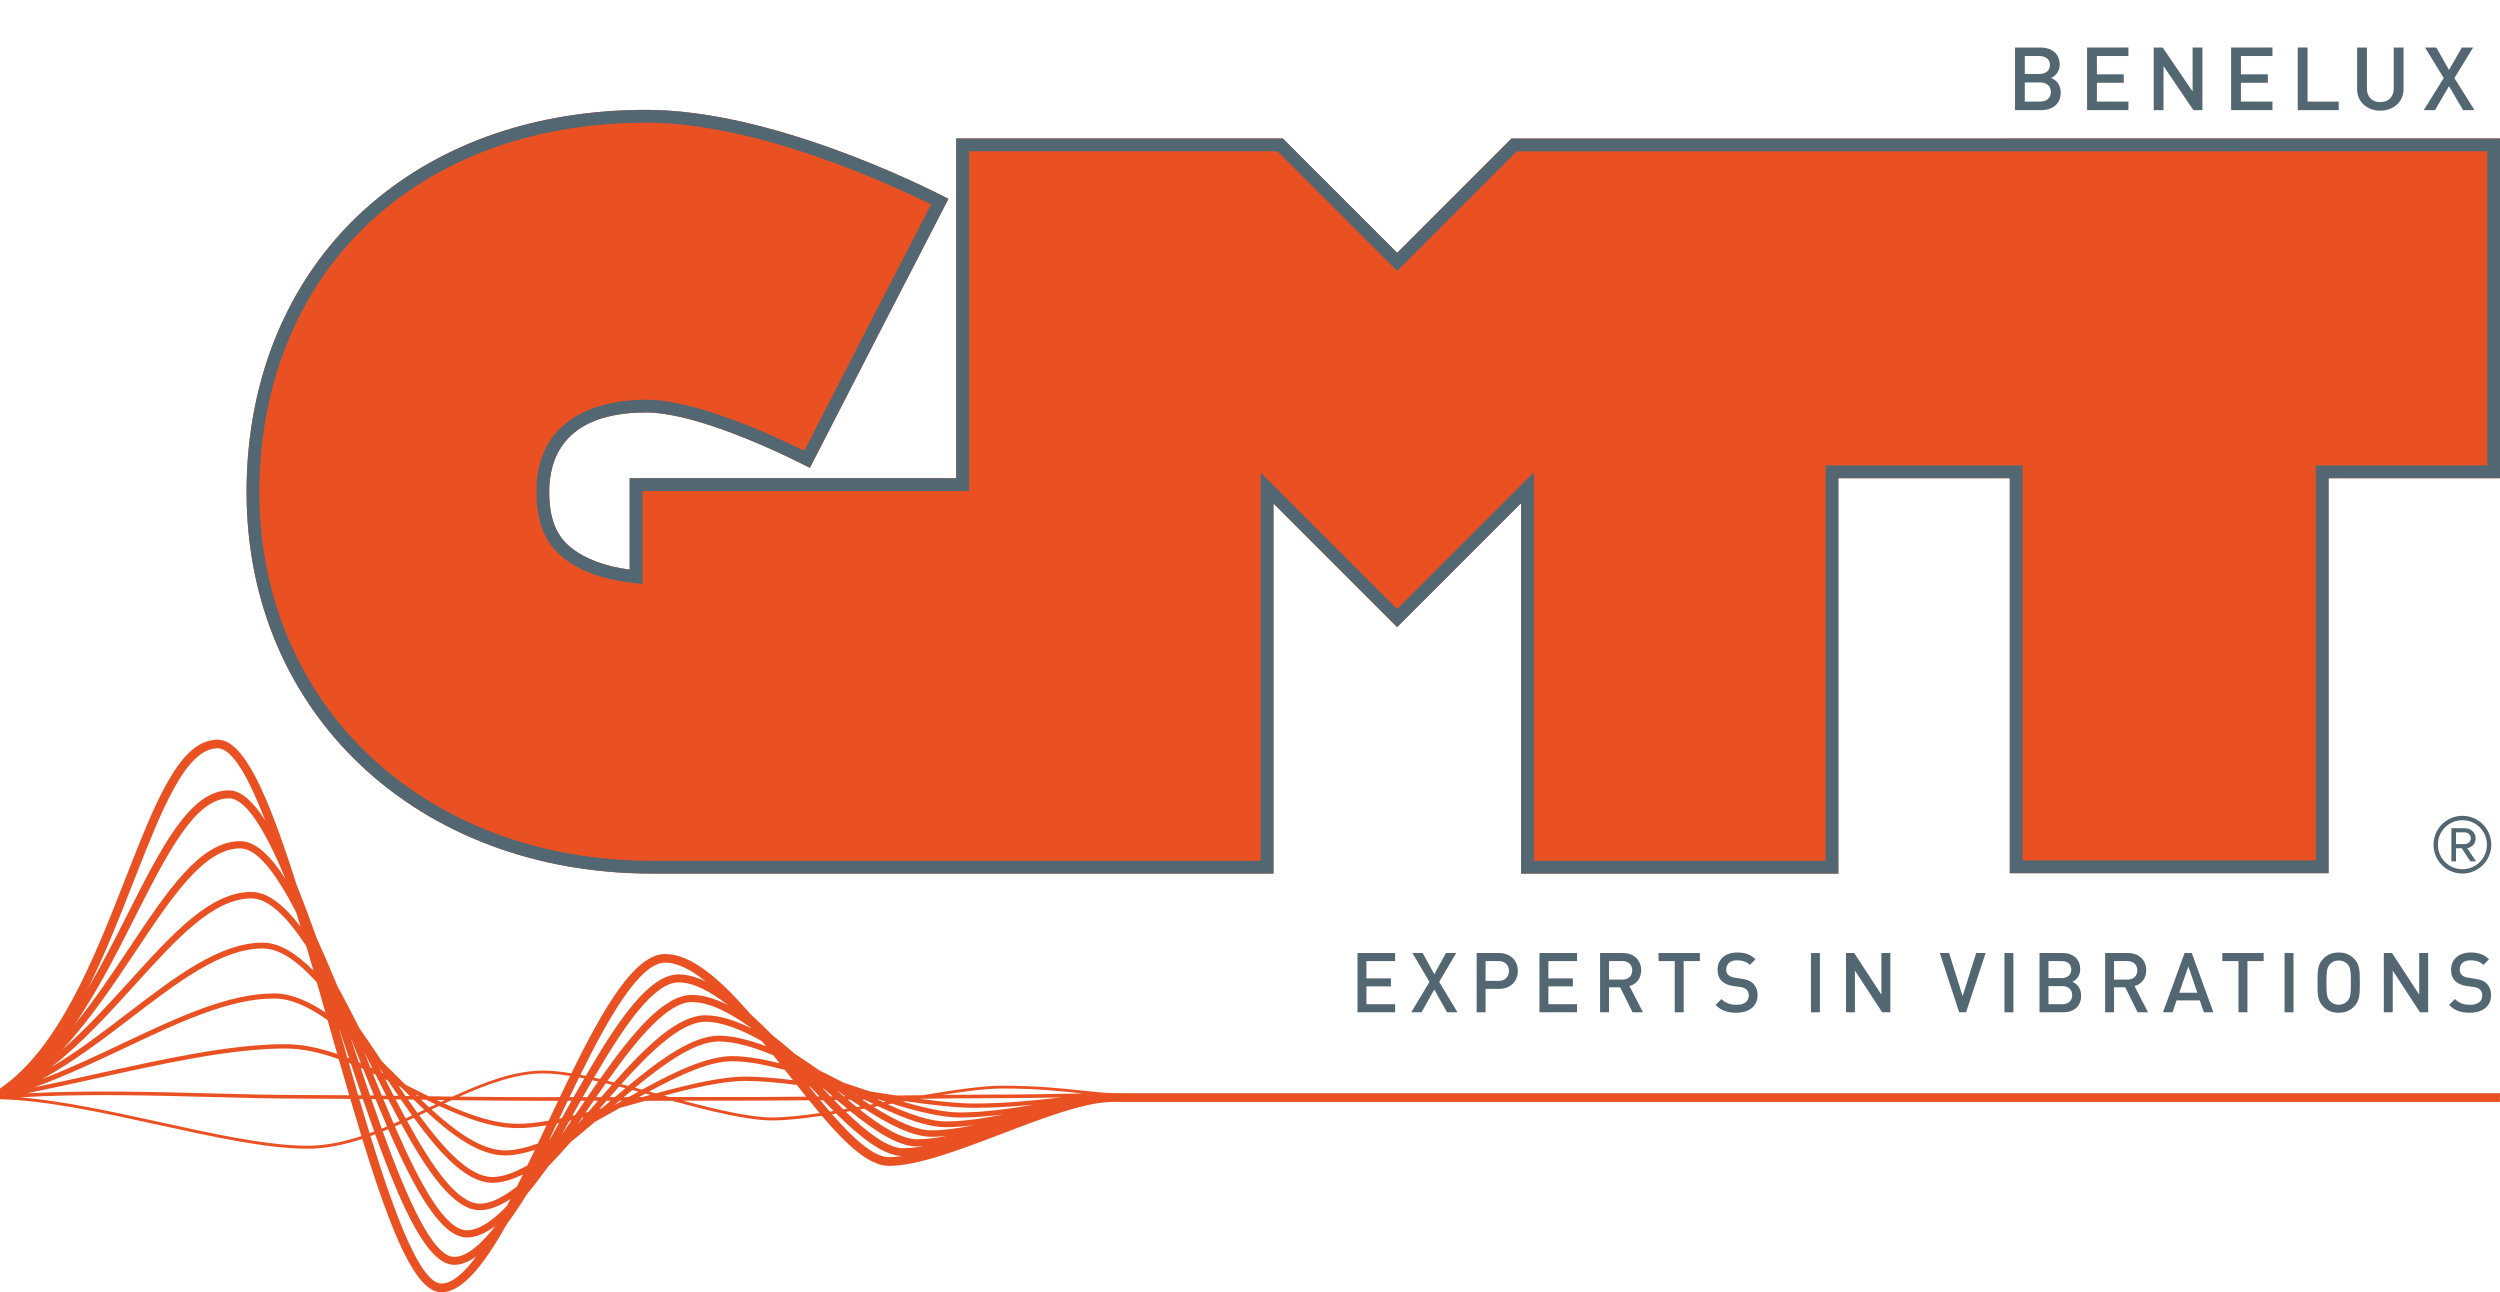 <svg xmlns="http://www.w3.org/2000/svg" width="1000" height="517" viewBox="0 0 1000 517" fill="none"><g clip-path="url(#clip0_2414_133)"><path d="M604.59 55.42L558.87 101.14L513.11 55.38H382.47V191.29H251.87V227.84C242.28 226.66 233.99 223.6 228.39 219.04C224.34 215.73 219.68 210.22 219.68 196.79C219.68 184.9 224.34 164.99 258.49 164.99C275.33 164.99 303.49 176.66 323.94 187.14L351.61 133.31L379.37 79.53C367.86 73.59 307.93 43.95 258.48 43.95C214.99 43.95 176.88 56.99 148.26 81.66C116.25 109.26 98.62 150.15 98.62 196.8C98.62 285.24 166.86 349.44 260.88 349.44H509.38V201.39L558.83 250.84L608.42 201.25V349.44H735.33V191.3H803.9V349.29H931.41V191.3H999.99V55.38L604.58 55.42H604.59Z" fill="#E95123"/><path d="M984.96 326.33C978.59 326.33 973.41 331.45 973.41 337.88C973.41 344.31 978.59 349.43 984.96 349.43C991.33 349.43 996.51 344.25 996.51 337.88C996.51 331.51 991.39 326.33 984.96 326.33ZM984.96 347.69C979.52 347.69 975.16 343.28 975.16 337.88C975.16 332.48 979.52 328.08 984.96 328.08C990.4 328.08 994.77 332.44 994.77 337.88C994.77 343.32 990.36 347.69 984.96 347.69Z" fill="#536773"/><path d="M990.24 335.32C990.24 332.87 988.17 331.29 985.94 331.29H980.55V344.53H982.4V339.3H984.69L988.12 344.53H990.41L986.87 339.25C987.63 339.25 990.25 338.27 990.25 335.33M982.4 337.61V332.93H985.94C987.08 332.93 988.34 333.86 988.34 335.33C988.34 336.69 987.09 337.62 985.94 337.62H982.4V337.61Z" fill="#536773"/><path d="M258.49 43.95C215 43.95 176.89 56.99 148.27 81.66C116.26 109.26 98.63 150.15 98.63 196.8C98.63 285.24 166.87 349.44 260.9 349.44H509.4V201.39L558.85 250.84L608.44 201.24V349.44H735.35V191.29H803.92V349.29H931.43V191.29H1000.01V55.38L604.6 55.42L558.88 101.13L513.12 55.38H382.48V191.28H251.87V227.83C242.29 226.65 234 223.59 228.4 219.03C224.35 215.73 219.69 210.22 219.69 196.79C219.69 184.9 224.35 164.99 258.5 164.99C275.34 164.99 303.5 176.66 323.95 187.13L351.62 133.31L379.38 79.52C367.87 73.58 307.94 43.94 258.49 43.94M258.49 49.07C302.07 49.07 354.38 72.86 372.45 81.77L347.07 130.97L321.72 180.28C307.81 173.45 277.73 159.87 258.5 159.87C245.29 159.87 214.57 163.47 214.57 196.79C214.57 212.55 220.62 219.31 225.18 223.01C231.52 228.17 240.54 231.61 251.26 232.92L257.02 233.62V196.4H387.62V60.51H511.01L555.27 104.77L558.89 108.39L562.52 104.77L606.73 60.55L994.89 60.51V186.16H926.31V344.16H809.05V186.16H730.23V344.31H613.58V188.87L604.83 197.62L558.86 243.59L513.03 197.77L504.28 189.01V344.32H260.9C169.85 344.32 103.77 282.28 103.77 196.81C103.77 151.68 120.77 112.17 151.63 85.56C179.3 61.7 216.26 49.09 258.5 49.09" fill="#536773"/><path d="M816.469 44.054H806V19H816.065C820.868 19 823.886 21.639 823.886 25.863C823.886 28.578 822.147 30.511 820.397 31.174C822.394 31.945 824.29 33.813 824.29 36.984C824.29 41.589 821.059 44.054 816.469 44.054ZM815.74 22.41H809.927V29.588H815.74C818.253 29.588 819.959 28.318 819.959 26.005C819.959 23.692 818.253 22.421 815.74 22.421V22.41ZM816.099 32.998H809.916V40.633H816.099C818.826 40.633 820.352 39.015 820.352 36.799C820.352 34.584 818.826 32.998 816.099 32.998Z" fill="#536773"/><path d="M834.827 44.054V19H851.366V22.41H838.754V29.73H849.515V33.107H838.754V40.633H851.366V44.043H834.827V44.054Z" fill="#536773"/><path d="M877.365 44.054L865.404 26.428V44.054H861.477V19H865.078L877.04 36.593V19H880.967V44.054H877.365Z" fill="#536773"/><path d="M892.447 44.054V19H908.986V22.41H896.374V29.73H907.135V33.107H896.374V40.633H908.986V44.043H892.447V44.054Z" fill="#536773"/><path d="M919.096 44.054V19H923.024V40.644H935.49V44.054H919.096Z" fill="#536773"/><path d="M952.109 44.26C946.835 44.26 942.84 40.774 942.84 35.605V19H946.768V35.431C946.768 38.776 948.877 40.85 952.109 40.85C955.341 40.85 957.495 38.776 957.495 35.431V19H961.422V35.605C961.422 40.774 957.383 44.26 952.12 44.26H952.109Z" fill="#536773"/><path d="M985.233 44.054L979.6 34.454L974.001 44.054H969.49L977.49 31.206L970.006 19H974.517L979.611 27.97L984.739 19H989.25L981.766 31.206L989.8 44.054H985.255H985.233Z" fill="#536773"/><path d="M543 404.915V381.206H558.05V384.433H546.574V391.359H556.365V394.556H546.574V401.678H558.05V404.905H543V404.915Z" fill="#536773"/><path d="M578.827 404.915L573.702 395.83L568.607 404.915H564.502L571.782 392.757L564.972 381.206H569.077L573.712 389.694L578.378 381.206H582.482L575.672 392.757L582.983 404.915H578.848H578.827Z" fill="#536773"/><path d="M599.594 395.552H594.234V404.905H590.661V381.195H599.594C604.189 381.195 607.14 384.258 607.14 388.389C607.14 392.521 604.199 395.552 599.594 395.552ZM599.4 384.433H594.234V392.356H599.4C601.912 392.356 603.566 390.887 603.566 388.389C603.566 385.892 601.912 384.422 599.4 384.422V384.433Z" fill="#536773"/><path d="M615.778 404.915V381.206H630.827V384.433H619.351V391.359H629.143V394.556H619.351V401.678H630.827V404.905H615.778V404.915Z" fill="#536773"/><path d="M653.024 404.915L648.062 394.926H643.6V404.915H640.026V381.206H649.154C653.616 381.206 656.465 384.104 656.465 388.132C656.465 391.534 654.412 393.692 651.768 394.422L657.19 404.915H653.024ZM648.889 384.433H643.6V391.853H648.889C651.268 391.853 652.891 390.486 652.891 388.153C652.891 385.82 651.268 384.422 648.889 384.422V384.433Z" fill="#536773"/><path d="M673.464 384.433V404.915H669.891V384.433H663.407V381.206H679.948V384.433H673.464Z" fill="#536773"/><path d="M694.569 405.11C691.026 405.11 688.514 404.278 686.238 401.976L688.586 399.612C690.301 401.349 692.261 401.914 694.64 401.914C697.755 401.914 699.5 400.578 699.5 398.255C699.5 397.186 699.235 396.354 698.571 395.789C697.979 395.254 697.183 394.956 695.988 394.792L693.211 394.391C691.292 394.093 689.801 393.497 688.78 392.49C687.626 391.421 687.024 389.89 687.024 387.927C687.024 383.795 690.005 381 694.896 381C698.04 381 700.185 381.802 702.206 383.693L699.96 385.954C698.5 384.556 696.785 384.124 694.763 384.124C691.986 384.124 690.495 385.656 690.495 387.814C690.495 388.677 690.73 389.479 691.353 390.013C691.945 390.547 692.639 390.876 693.936 391.082L696.744 391.514C698.898 391.842 700.082 392.346 701.114 393.281C702.369 394.442 703.033 396.077 703.033 398.142C703.033 402.5 699.521 405.1 694.569 405.1V405.11Z" fill="#536773"/><path d="M724.382 404.915V381.206H727.956V404.915H724.382Z" fill="#536773"/><path d="M752.858 404.915L741.974 388.235V404.915H738.401V381.206H741.678L752.562 397.854V381.206H756.136V404.915H752.858Z" fill="#536773"/><path d="M786.439 404.915H783.662L775.923 381.206H779.629L785.05 398.451L790.472 381.206H794.24L786.429 404.915H786.439Z" fill="#536773"/><path d="M801.785 404.915V381.206H805.358V404.915H801.785Z" fill="#536773"/><path d="M825.339 404.915H815.813V381.206H824.972C829.342 381.206 832.088 383.703 832.088 387.701C832.088 390.27 830.506 392.099 828.913 392.726C830.73 393.456 832.456 395.224 832.456 398.224C832.456 402.582 829.515 404.915 825.339 404.915ZM824.676 384.433H819.387V391.226H824.676C826.963 391.226 828.515 390.023 828.515 387.824C828.515 385.625 826.963 384.433 824.676 384.433ZM825.013 394.453H819.387V401.678H825.013C827.494 401.678 828.882 400.146 828.882 398.05C828.882 395.953 827.494 394.453 825.013 394.453Z" fill="#536773"/><path d="M855.051 404.915L850.089 394.926H845.627V404.915H842.053V381.206H851.181C855.643 381.206 858.492 384.104 858.492 388.132C858.492 391.534 856.439 393.692 853.795 394.422L859.217 404.915H855.051ZM850.916 384.433H845.627V391.853H850.916C853.295 391.853 854.918 390.486 854.918 388.153C854.918 385.82 853.295 384.422 850.916 384.422V384.433Z" fill="#536773"/><path d="M881.546 404.915L879.923 400.157H870.632L869.008 404.915H865.2L873.838 381.206H876.717L885.355 404.915H881.546ZM875.359 386.56L871.683 397.084H878.922L875.349 386.56H875.359Z" fill="#536773"/><path d="M898.975 384.433V404.915H895.401V384.433H888.918V381.206H905.458V384.433H898.975Z" fill="#536773"/><path d="M913.83 404.915V381.206H917.404V404.915H913.83Z" fill="#536773"/><path d="M941.551 402.716C940.03 404.247 938.049 405.11 935.466 405.11C932.882 405.11 930.902 404.247 929.38 402.716C927.063 400.383 927.001 398.019 927.001 393.055C927.001 388.091 927.073 385.727 929.38 383.395C930.902 381.863 932.882 381 935.466 381C938.049 381 940.03 381.863 941.551 383.395C943.869 385.727 943.93 388.091 943.93 393.055C943.93 398.019 943.869 400.383 941.551 402.716ZM938.968 385.666C938.079 384.731 936.885 384.196 935.466 384.196C934.046 384.196 932.852 384.731 931.964 385.666C930.81 386.93 930.575 388.358 930.575 393.055C930.575 397.752 930.81 399.149 931.964 400.414C932.852 401.349 934.046 401.914 935.466 401.914C936.885 401.914 938.079 401.349 938.968 400.414C940.162 399.18 940.356 397.752 940.356 393.055C940.356 388.358 940.152 386.899 938.968 385.666Z" fill="#536773"/><path d="M967.985 404.915L957.101 388.235V404.915H953.527V381.206H956.805L967.689 397.854V381.206H971.262V404.915H967.985Z" fill="#536773"/><path d="M987.966 405.11C984.423 405.11 981.911 404.278 979.634 401.976L981.983 399.612C983.698 401.349 985.658 401.914 988.037 401.914C991.151 401.914 992.897 400.578 992.897 398.255C992.897 397.186 992.632 396.354 991.968 395.789C991.376 395.254 990.58 394.956 989.385 394.792L986.608 394.391C984.688 394.093 983.198 393.497 982.177 392.49C981.023 391.421 980.42 389.89 980.42 387.927C980.42 383.795 983.402 381 988.292 381C991.437 381 993.581 381.802 995.603 383.693L993.357 385.954C991.897 384.556 990.181 384.124 988.16 384.124C985.383 384.124 983.892 385.656 983.892 387.814C983.892 388.677 984.127 389.479 984.75 390.013C985.342 390.547 986.036 390.876 987.333 391.082L990.14 391.514C992.295 391.842 993.479 392.346 994.51 393.281C995.766 394.442 996.43 396.077 996.43 398.142C996.43 402.5 992.928 405.1 987.966 405.1V405.11Z" fill="#536773"/><path d="M1000 438.13V437.99V437.85V437.71V437.57V437.43V437.29H454.05C450.59 437.26 447.85 437.25 446.07 437.25C442.44 437.25 438.28 436.81 433.01 436.24C424.86 435.37 414.71 434.28 401.08 434.28C392.98 434.28 381.49 435.96 369.28 438.07C365.79 438.11 362.2 438.16 358.58 438.21C355.13 437.69 351.58 437.14 347.98 436.57C345.6 435.79 343.19 434.99 340.75 434.18C339.69 433.83 338.63 433.48 337.57 433.12C337.06 432.86 336.56 432.6 336.05 432.35C333.22 430.9 330.37 429.45 327.53 428.02C324.32 425.8 321.1 423.6 317.9 421.49C314.86 418.87 311.82 416.33 308.81 413.93C305.92 410.99 303.03 408.2 300.17 405.59C288.37 392.03 276.71 381.61 266.06 381.61C253.98 381.61 241.54 402.87 228.56 429.31C224.43 428.64 220.65 428.23 217.41 428.23C205.7 428.23 193.62 432.88 181 438.64C177.88 438.6 174.71 438.56 171.52 438.51C168.64 437.11 165.73 435.64 162.78 434.16C162.56 434.05 162.34 433.94 162.12 433.83C160.81 432.53 159.5 431.23 158.2 429.94C156.41 428.16 154.61 426.37 152.81 424.59C149.8 420.1 146.78 415.6 143.75 411.25C140.8 405.43 137.88 399.77 134.98 394.44C132.19 387.71 129.43 381.26 126.68 375.24C123.99 367.68 121.31 360.52 118.65 353.96C106.95 317 97.38 295.87 87.05 295.87C71.93 295.87 62.37 320.27 50.27 351.17C37.72 383.22 23.55 419.34 -0.02 435.43V439.69C18.29 440.1 41.04 445.04 63.12 449.89C85.6 454.82 106.83 459.48 123.12 459.48C130.34 459.48 137.63 457.94 144.91 455.57C156.93 494.51 166.45 516.92 176.56 516.92C184.98 516.92 193.72 505.74 202.77 489.6C205.39 486.05 208.05 482.07 210.74 477.76C213.54 474.37 216.38 470.63 219.26 466.64C222.24 463.57 225.28 460.24 228.37 456.75C231.51 454.22 234.7 451.54 237.95 448.77C241.17 447 244.4 445.17 247.62 443.35C247.72 443.29 247.83 443.23 247.93 443.17C249.52 442.73 251.11 442.28 252.7 441.84C254.53 441.33 256.37 440.81 258.2 440.31C261.72 440.31 265.23 440.31 268.7 440.31C283.88 444.4 298.9 448.17 308.92 448.17C314.29 448.17 321.15 447.43 328.72 446.31C338.76 458.08 347.73 466.36 355.56 466.36C367.07 466.36 384.28 459.8 400.93 453.45C417.28 447.21 434.2 440.77 445.06 440.77H999.97V438.46V438.32V438.18L1000 438.13ZM351.25 439.74C352.3 440.08 353.33 440.4 354.36 440.72C354.02 440.78 353.68 440.84 353.35 440.9C352.53 440.52 351.71 440.14 350.88 439.74H351.26H351.25ZM345.74 439.82C346.98 440.43 348.21 441.04 349.43 441.62C348.96 441.71 348.48 441.79 348.01 441.88C346.96 441.22 345.9 440.54 344.84 439.84C345.14 439.84 345.44 439.84 345.74 439.83V439.82ZM342.92 438.41C342.84 438.41 342.77 438.41 342.69 438.41C342.46 438.26 342.22 438.1 341.99 437.94C342.3 438.1 342.61 438.25 342.92 438.41ZM340.23 439.9C341.58 440.81 342.92 441.7 344.24 442.55C343.71 442.64 343.19 442.74 342.67 442.83C341.5 441.89 340.31 440.91 339.12 439.91C339.49 439.91 339.86 439.91 340.23 439.89V439.9ZM334.9 436.27C335.98 437.02 337.06 437.75 338.13 438.48C337.89 438.48 337.66 438.48 337.42 438.48C336.55 437.75 335.68 437 334.81 436.24C334.84 436.24 334.87 436.24 334.9 436.25V436.27ZM334.71 439.97C336.12 441.17 337.52 442.35 338.9 443.48C338.37 443.57 337.85 443.66 337.33 443.74C336.09 442.52 334.83 441.27 333.57 439.98C333.95 439.98 334.33 439.97 334.72 439.96L334.71 439.97ZM329.48 435.45C330.67 436.49 331.86 437.53 333.04 438.55C332.75 438.55 332.45 438.55 332.16 438.56C331.15 437.52 330.14 436.47 329.13 435.4C329.24 435.42 329.36 435.43 329.48 435.45ZM324.08 434.68C325.33 436.01 326.57 437.32 327.8 438.61C327.5 438.61 327.2 438.61 326.9 438.62C325.82 437.31 324.75 435.97 323.66 434.62C323.8 434.64 323.94 434.66 324.08 434.68ZM322.2 432.67C322.2 432.67 322.13 432.67 322.09 432.66C321.91 432.44 321.73 432.21 321.56 431.99C321.77 432.22 321.99 432.45 322.2 432.68V432.67ZM309.3 422.08C310.16 423.16 311.01 424.24 311.86 425.31C304.87 423.57 298.38 422.45 292.86 422.45C282.92 422.45 270.03 428.6 256.82 435.84C255.88 435.59 254.94 435.34 254 435.09C266.3 424.96 278.23 416.59 287.5 416.59C293.79 416.59 301.28 418.8 309.3 422.08ZM306.42 418.48C299.56 415.93 293.12 414.28 287.51 414.28C277.2 414.28 264.35 423.5 251.26 434.37C250.34 434.13 249.42 433.89 248.5 433.66C260.75 420.03 272.68 408.71 282.15 408.71C288.76 408.71 296.52 411.83 304.77 416.45C305.32 417.12 305.87 417.8 306.41 418.48H306.42ZM242.32 433.32C243.13 433.52 243.95 433.71 244.78 433.92C243.35 435.53 241.91 437.18 240.46 438.85C239.79 438.85 239.13 438.85 238.47 438.85C239.76 436.99 241.04 435.14 242.32 433.32ZM234.95 438.85C234.33 438.85 233.71 438.85 233.11 438.85C234.4 436.57 235.69 434.31 236.98 432.09C237.74 432.26 238.5 432.43 239.27 432.6C237.84 434.64 236.39 436.73 234.94 438.84L234.95 438.85ZM247.63 434.63C248.47 434.84 249.31 435.06 250.16 435.28C248.76 436.45 247.36 437.64 245.96 438.84C245.27 438.84 244.59 438.84 243.91 438.84C245.15 437.42 246.39 436.02 247.63 434.63ZM300.34 411.1C300.4 411.17 300.46 411.24 300.52 411.31C293.95 408.13 287.72 406.11 282.15 406.11C271.36 406.11 258.91 418.05 245.64 432.94C244.77 432.72 243.9 432.51 243.03 432.3C255.21 415.13 267.13 400.83 276.79 400.83C283.75 400.83 291.82 405.01 300.34 411.1ZM276.79 397.94C265.59 397.94 253.15 412.91 239.99 431.59C239.18 431.4 238.38 431.22 237.59 431.05C249.69 410.3 261.59 392.96 271.43 392.96C277.41 392.96 284.1 396.52 291.15 402.03C286.11 399.48 281.29 397.95 276.79 397.95V397.94ZM266.08 385.06C271.07 385.06 276.58 387.98 282.33 392.64C278.58 390.83 274.93 389.76 271.43 389.76C259.8 389.76 247.37 407.83 234.31 430.34C233.58 430.19 232.86 430.05 232.15 429.91C243.93 406.08 256.12 385.06 266.08 385.06ZM231.62 430.99C232.3 431.12 233 431.26 233.7 431.4C232.29 433.84 230.87 436.33 229.45 438.85C228.9 438.85 228.35 438.85 227.8 438.85C229.06 436.22 230.34 433.59 231.62 430.99ZM217.43 429.37C220.52 429.37 224.11 429.75 228.04 430.38C226.68 433.16 225.32 435.99 223.94 438.86C219.67 438.86 215.74 438.86 212.32 438.86C203.13 438.86 193.6 438.77 183.76 438.65C195.44 433.43 206.64 429.37 217.43 429.37ZM177.96 440.02C177.43 440.27 176.89 440.52 176.35 440.77C175.78 440.51 175.21 440.24 174.64 439.97C175.74 439.98 176.87 440 177.96 440.01V440.02ZM170.52 439.92C171.79 440.54 173.05 441.14 174.3 441.73C173.53 442.09 172.75 442.46 171.98 442.83C171.89 442.87 171.79 442.92 171.69 442.96C170.59 441.96 169.5 440.93 168.4 439.89C169.11 439.89 169.81 439.91 170.52 439.92ZM167.51 438.44C167.45 438.44 167.39 438.44 167.34 438.44C167.19 438.44 167.03 438.44 166.87 438.44C166.65 438.23 166.43 438.01 166.21 437.8C166.64 438.02 167.08 438.23 167.51 438.45V438.44ZM169.71 443.91C168.81 444.34 167.9 444.76 167 445.18C165.73 443.43 164.46 441.65 163.19 439.82C163.94 439.83 164.69 439.84 165.43 439.85C166.87 441.24 168.29 442.58 169.72 443.9L169.71 443.91ZM153.34 439.69C153.98 439.69 154.62 439.7 155.25 439.71C156.8 442.7 158.33 445.61 159.86 448.43C159.07 448.78 158.27 449.13 157.48 449.47C156.1 446.29 154.72 443.02 153.34 439.69ZM154.82 450.6C154.11 450.89 153.4 451.18 152.7 451.46C151.31 447.6 149.91 443.64 148.53 439.63C149.09 439.63 149.64 439.64 150.2 439.65C151.75 443.4 153.29 447.05 154.83 450.59L154.82 450.6ZM158.21 439.76C158.92 439.76 159.62 439.78 160.33 439.79C161.84 441.98 163.34 444.11 164.84 446.18C163.98 446.58 163.12 446.97 162.26 447.36C160.91 444.89 159.57 442.34 158.22 439.75L158.21 439.76ZM160.28 434.81C161.5 436.02 162.71 437.21 163.92 438.39C163.34 438.39 162.75 438.37 162.17 438.37C161.26 437.06 160.35 435.73 159.45 434.4C159.73 434.54 160.01 434.68 160.29 434.82L160.28 434.81ZM155.23 432.29C156.6 434.33 157.97 436.34 159.33 438.32C158.71 438.32 158.09 438.3 157.46 438.29C156.34 436.12 155.22 433.93 154.1 431.72C154.48 431.91 154.86 432.09 155.24 432.28L155.23 432.29ZM153.29 429.41C153.12 429.33 152.96 429.25 152.79 429.17C152.45 428.49 152.1 427.8 151.76 427.12C152.27 427.88 152.78 428.65 153.29 429.41ZM150.23 429.87C151.66 432.71 153.09 435.51 154.5 438.26C153.91 438.26 153.32 438.25 152.73 438.24C151.52 435.31 150.31 432.33 149.09 429.34C149.47 429.52 149.84 429.69 150.22 429.87H150.23ZM146.53 422.5C147.35 424.13 148.16 425.75 148.97 427.37C148.7 427.24 148.42 427.11 148.15 426.99C147.31 424.9 146.47 422.8 145.63 420.7C145.93 421.3 146.23 421.9 146.53 422.5ZM149.59 438.2C149.07 438.2 148.54 438.19 148.02 438.18C146.76 434.53 145.51 430.84 144.27 427.14C144.61 427.29 144.94 427.44 145.28 427.59C146.72 431.18 148.16 434.72 149.59 438.2ZM140.53 415.75C140.83 416.51 141.14 417.27 141.44 418.03C142.41 420.46 143.38 422.89 144.35 425.3C144.08 425.18 143.8 425.07 143.53 424.95C142.49 421.85 141.46 418.75 140.43 415.67C140.46 415.7 140.5 415.73 140.53 415.76V415.75ZM144.63 438.14C144.18 438.14 143.74 438.13 143.29 438.12C142.03 433.83 140.77 429.5 139.53 425.16C139.81 425.27 140.08 425.38 140.36 425.49C141.8 429.79 143.22 434.01 144.63 438.13V438.14ZM135.75 411.67C135.95 412.28 136.16 412.89 136.36 413.5C137.46 416.82 138.56 420.1 139.64 423.35C139.4 423.26 139.16 423.16 138.93 423.07C137.83 419.23 136.74 415.4 135.66 411.6C135.69 411.63 135.73 411.65 135.76 411.68L135.75 411.67ZM53.52 352.4C64.68 323.91 74.32 299.31 87.07 299.31C92.88 299.31 99.37 310.84 106.08 328.14C101.24 320.58 96.42 316.14 91.58 316.14C76.08 316.14 64.56 338.91 51.22 365.27C46.22 375.16 40.97 385.5 35.21 395.32C42.09 381.56 47.96 366.58 53.52 352.39V352.4ZM54.06 366.72C66.93 341.29 78.04 319.34 91.58 319.34C98.52 319.34 106.3 332.65 114.22 351.57C108.16 342.19 102.14 336.46 96.09 336.46C80.16 336.46 67.04 356.16 51.85 378.98C45.07 389.16 37.87 399.95 29.92 409.71C39.06 396.37 46.81 381.07 54.07 366.72H54.06ZM54.25 380.58C68.98 358.45 81.71 339.35 96.09 339.35C103.04 339.35 110.72 349.87 118.5 365C119.07 366.87 119.64 368.76 120.21 370.67C113.65 362.09 107.13 356.77 100.59 356.77C84.13 356.77 69.25 373.2 52.02 392.22C43.67 401.43 34.72 411.29 24.96 419.8C35.96 408.02 45.45 393.8 54.25 380.58ZM53.95 393.96C70.77 375.4 85.29 359.36 100.59 359.36C107.56 359.36 114.96 367.02 122.52 378.45C123.47 381.68 124.42 384.94 125.36 388.2C118.56 381.41 111.78 377.06 105.1 377.06C87.94 377.06 70.21 390.62 51.45 404.98C41.44 412.64 31.23 420.44 20.44 426.91C32.8 417.29 43.81 405.15 53.95 393.96ZM52.86 406.82C71.3 392.71 88.73 379.38 105.11 379.38C112.06 379.38 119.33 384.79 126.73 392.95C127.89 396.98 129.03 401.01 130.17 405.01C123.27 400.37 116.38 397.37 109.61 397.37C91.29 397.37 70.79 407.07 49.09 417.33C38.62 422.29 27.92 427.35 17 431.57C29.62 424.58 41.37 415.6 52.85 406.82H52.86ZM49.96 419.17C71.45 409 91.74 399.4 109.61 399.4C116.56 399.4 123.76 402.85 131.04 408.08C131.12 408.37 131.2 408.66 131.29 408.94C132.52 413.27 133.72 417.49 134.9 421.6C127.92 419.21 120.96 417.67 114.12 417.67C92.19 417.67 65.44 423.6 37.13 429.88C29.4 431.59 21.52 433.33 13.7 434.95C26.09 430.43 38.17 424.74 49.96 419.16V419.17ZM37.5 431.58C65.72 425.32 92.37 419.41 114.12 419.41C121.11 419.41 128.28 421.08 135.49 423.65C136.92 428.64 138.32 433.46 139.69 438.1C132.62 438.03 125.57 437.99 118.63 437.99C108.73 437.99 97.2 437.69 85 437.37C61.08 436.75 34.5 436.06 10.78 437.33C19.67 435.52 28.68 433.54 37.5 431.58ZM123.14 458.29C106.97 458.29 85.8 453.65 63.39 448.73C44.36 444.56 24.85 440.31 8.02 438.93C32.38 437.44 60.12 438.16 84.96 438.81C97.17 439.13 108.71 439.43 118.63 439.43C125.71 439.43 132.9 439.48 140.11 439.55C141.64 444.74 143.13 449.71 144.58 454.43C137.39 456.77 130.21 458.29 123.13 458.29H123.14ZM143.72 439.58C144.19 439.58 144.66 439.59 145.13 439.6C146.67 444.08 148.19 448.44 149.69 452.63C149.08 452.86 148.46 453.09 147.85 453.31C146.47 448.83 145.09 444.23 143.72 439.58ZM176.57 513.41C168.33 513.41 158.24 486.98 148.18 454.41C148.81 454.18 149.44 453.95 150.07 453.71C161.06 484.17 171.28 505.94 181.67 505.94C184.55 505.94 187.5 504.74 190.51 502.59C185.56 509.29 180.85 513.41 176.56 513.41H176.57ZM181.68 502.76C173.27 502.76 163.15 480.29 153.08 452.55C153.81 452.26 154.54 451.96 155.27 451.66C166.09 476.45 176.54 495 186.78 495C190.44 495 194.27 493.28 198.23 490.31C192.28 497.91 186.66 502.76 181.67 502.76H181.68ZM202.75 482.39C196.98 488.35 191.57 492.11 186.79 492.11C178.11 492.11 168.14 473.94 157.94 450.54C158.77 450.18 159.6 449.82 160.42 449.46C171.24 469.26 181.69 484.07 191.89 484.07C195.76 484.07 199.88 482.42 204.19 479.63C203.71 480.56 203.22 481.48 202.74 482.39H202.75ZM206.79 474.56C201.39 478.82 196.34 481.46 191.9 481.46C183.04 481.46 173.03 467.01 162.82 448.38C163.73 447.97 164.64 447.55 165.54 447.13C176.39 462 186.84 473.12 197.01 473.12C200.78 473.12 204.87 471.87 209.19 469.75C208.39 471.37 207.59 472.97 206.8 474.56H206.79ZM210.93 466.17C205.86 469.03 201.14 470.81 197 470.81C187.96 470.81 177.9 460.05 167.69 446.13C168.67 445.67 169.65 445.21 170.63 444.75C181.5 454.71 191.97 462.18 202.12 462.18C205.69 462.18 209.68 461.34 213.94 459.94C212.94 462.03 211.94 464.11 210.94 466.17H210.93ZM215.15 457.39C210.39 459.11 205.97 460.16 202.11 460.16C192.9 460.16 182.82 453.04 172.62 443.81C173.64 443.33 174.66 442.85 175.67 442.37C186.58 447.43 197.08 451.24 207.22 451.24C210.61 451.24 214.47 450.81 218.59 450.14C217.45 452.56 216.3 454.98 215.15 457.39ZM207.22 449.51C197.82 449.51 187.98 446.08 177.73 441.41C178.71 440.95 179.68 440.5 180.65 440.06C191.61 440.2 202.16 440.31 212.32 440.31C215.56 440.31 219.25 440.31 223.25 440.31C222 442.94 220.74 445.6 219.47 448.27C214.97 449.05 210.82 449.52 207.21 449.52L207.22 449.51ZM220.15 455.41C220.06 455.45 219.96 455.5 219.87 455.54C220.6 454.01 221.32 452.48 222.05 450.94C222.29 450.43 222.53 449.93 222.77 449.42C223.05 449.37 223.34 449.3 223.62 449.24C222.47 451.3 221.31 453.37 220.15 455.42V455.41ZM225.23 453.09C225.17 453.12 225.12 453.14 225.06 453.17C225.77 451.91 226.48 450.64 227.19 449.36C227.38 449.03 227.56 448.69 227.75 448.36C228.03 448.3 228.3 448.24 228.58 448.17C227.46 449.81 226.34 451.45 225.22 453.09H225.23ZM224.73 447.24C224.38 447.31 224.04 447.38 223.7 447.45C224.83 445.07 225.96 442.68 227.11 440.3C227.61 440.3 228.13 440.3 228.64 440.3C227.35 442.6 226.05 444.91 224.74 447.25L224.73 447.24ZM230.96 449.83C231.42 449.16 231.87 448.49 232.33 447.82C232.48 447.6 232.63 447.38 232.78 447.17C232.99 447.12 233.19 447.07 233.4 447.02C232.59 447.96 231.78 448.9 230.96 449.83ZM230.03 446.05C229.65 446.14 229.27 446.23 228.9 446.32C230.03 444.31 231.16 442.3 232.29 440.3C232.84 440.3 233.4 440.3 233.96 440.3C232.66 442.2 231.35 444.12 230.04 446.06L230.03 446.05ZM235.48 444.6C235.48 444.6 235.4 444.69 235.37 444.73C234.99 444.83 234.61 444.93 234.24 445.02C235.32 443.44 236.4 441.86 237.47 440.29C238.05 440.29 238.62 440.29 239.2 440.29C237.96 441.72 236.73 443.15 235.48 444.6ZM241.04 443.05C240.93 443.14 240.83 443.23 240.72 443.32C240.41 443.4 240.1 443.49 239.8 443.57C240.75 442.47 241.7 441.38 242.64 440.29C243.18 440.29 243.71 440.29 244.25 440.29C243.18 441.21 242.1 442.13 241.03 443.05H241.04ZM246.64 441.56C246.47 441.66 246.29 441.76 246.12 441.86C246.06 441.88 246 441.89 245.94 441.91C246.57 441.37 247.2 440.83 247.83 440.3C248.18 440.3 248.53 440.3 248.88 440.3C248.13 440.72 247.38 441.15 246.63 441.57L246.64 441.56ZM251.46 438.84C250.82 438.84 250.18 438.84 249.54 438.84C250.67 437.89 251.79 436.94 252.92 436.01C253.73 436.23 254.55 436.44 255.36 436.66C254.06 437.38 252.76 438.11 251.46 438.84ZM256.95 438.83C256.51 438.83 256.06 438.83 255.62 438.83C256.48 438.35 257.33 437.88 258.19 437.41C258.85 437.59 259.5 437.76 260.16 437.94C259.09 438.23 258.03 438.53 256.96 438.82L256.95 438.83ZM259.65 436.62C271.97 429.95 283.83 424.49 292.86 424.49C298.86 424.49 306.11 425.88 313.93 427.95C314.09 428.15 314.25 428.35 314.41 428.55C315.33 429.72 316.25 430.88 317.16 432.04C310.1 431.19 303.6 430.64 298.22 430.64C288.64 430.64 275.69 433.73 262.35 437.36C261.45 437.12 260.55 436.87 259.65 436.63V436.62ZM267.8 438.82C267.09 438.63 266.38 438.44 265.67 438.24C277.86 434.99 289.52 432.36 298.22 432.36C303.97 432.36 311.03 433 318.7 433.96C319.97 435.56 321.22 437.13 322.46 438.66C315.33 438.74 308.83 438.79 303.58 438.79C294.3 438.79 281.4 438.79 267.8 438.81V438.82ZM308.94 446.98C299.98 446.98 286.84 443.88 273.19 440.27C284.77 440.27 295.54 440.25 303.58 440.25C309.11 440.25 316.04 440.19 323.62 440.11C325.06 441.88 326.47 443.59 327.86 445.24C320.62 446.29 314.07 446.98 308.93 446.98H308.94ZM328.08 440.06C328.44 440.06 328.81 440.06 329.18 440.05C330.61 441.54 332.03 442.99 333.44 444.39C332.94 444.47 332.44 444.55 331.94 444.63C330.66 443.15 329.38 441.63 328.08 440.06ZM355.58 462.86C349.49 462.86 341.45 455.54 332.82 445.66C333.36 445.58 333.9 445.48 334.45 445.4C344.26 455.07 353.31 462.19 360.86 462.44C358.98 462.71 357.21 462.87 355.58 462.87V462.86ZM361.27 459.29C355.13 459.29 347.05 453.13 338.35 444.75C338.93 444.65 339.5 444.55 340.08 444.45C350.16 452.62 359.42 458.6 366.95 458.6C367.75 458.6 368.6 458.52 369.44 458.48C366.51 458.99 363.76 459.28 361.27 459.28V459.29ZM366.96 455.71C360.7 455.71 352.72 450.78 343.88 443.79C344.48 443.68 345.08 443.58 345.69 443.47C355.88 449.98 365.2 454.73 372.66 454.73C374.55 454.73 376.52 454.6 378.53 454.41C374.4 455.2 370.48 455.7 366.98 455.7L366.96 455.71ZM372.64 452.14C366.35 452.14 358.35 448.29 349.47 442.79C350.05 442.68 350.64 442.58 351.22 442.47C361.54 447.33 370.93 450.87 378.32 450.87C381.89 450.87 385.64 450.56 389.48 450.08C383.51 451.31 377.79 452.13 372.64 452.13V452.14ZM378.33 448.56C372.05 448.56 364.05 445.77 355.18 441.75C355.7 441.66 356.22 441.56 356.74 441.47C367.19 444.67 376.67 447.01 384.01 447.01C389.68 447.01 395.52 446.5 401.31 445.77C393.4 447.36 385.46 448.57 378.32 448.57L378.33 448.56ZM384.02 444.98C377.82 444.98 369.92 443.21 361.16 440.66C361.51 440.6 361.85 440.54 362.2 440.47C372.81 442.01 382.4 443.13 389.71 443.13C397.94 443.13 405.92 442.57 413.45 441.86C403.87 443.51 393.67 444.97 384.03 444.97L384.02 444.98ZM389.71 441.41C383.76 441.41 376.22 440.64 367.86 439.52C378.42 439.38 388.22 439.28 395.4 439.28C406.36 439.28 416.14 439.13 424.45 438.99C413.92 440.15 402.08 441.41 389.71 441.41ZM429.29 437.45C420.05 437.62 408.55 437.83 395.4 437.83C390.31 437.83 383.91 437.88 376.86 437.96C386.19 436.47 394.72 435.41 401.09 435.41C414.66 435.41 424.77 436.49 432.89 437.36C432.95 437.36 433 437.37 433.06 437.38C431.83 437.4 430.59 437.42 429.29 437.45Z" fill="#E95123"/></g><defs><clipPath id="clip0_2414_133"><rect width="1000" height="516.88" fill="white"/></clipPath></defs></svg>